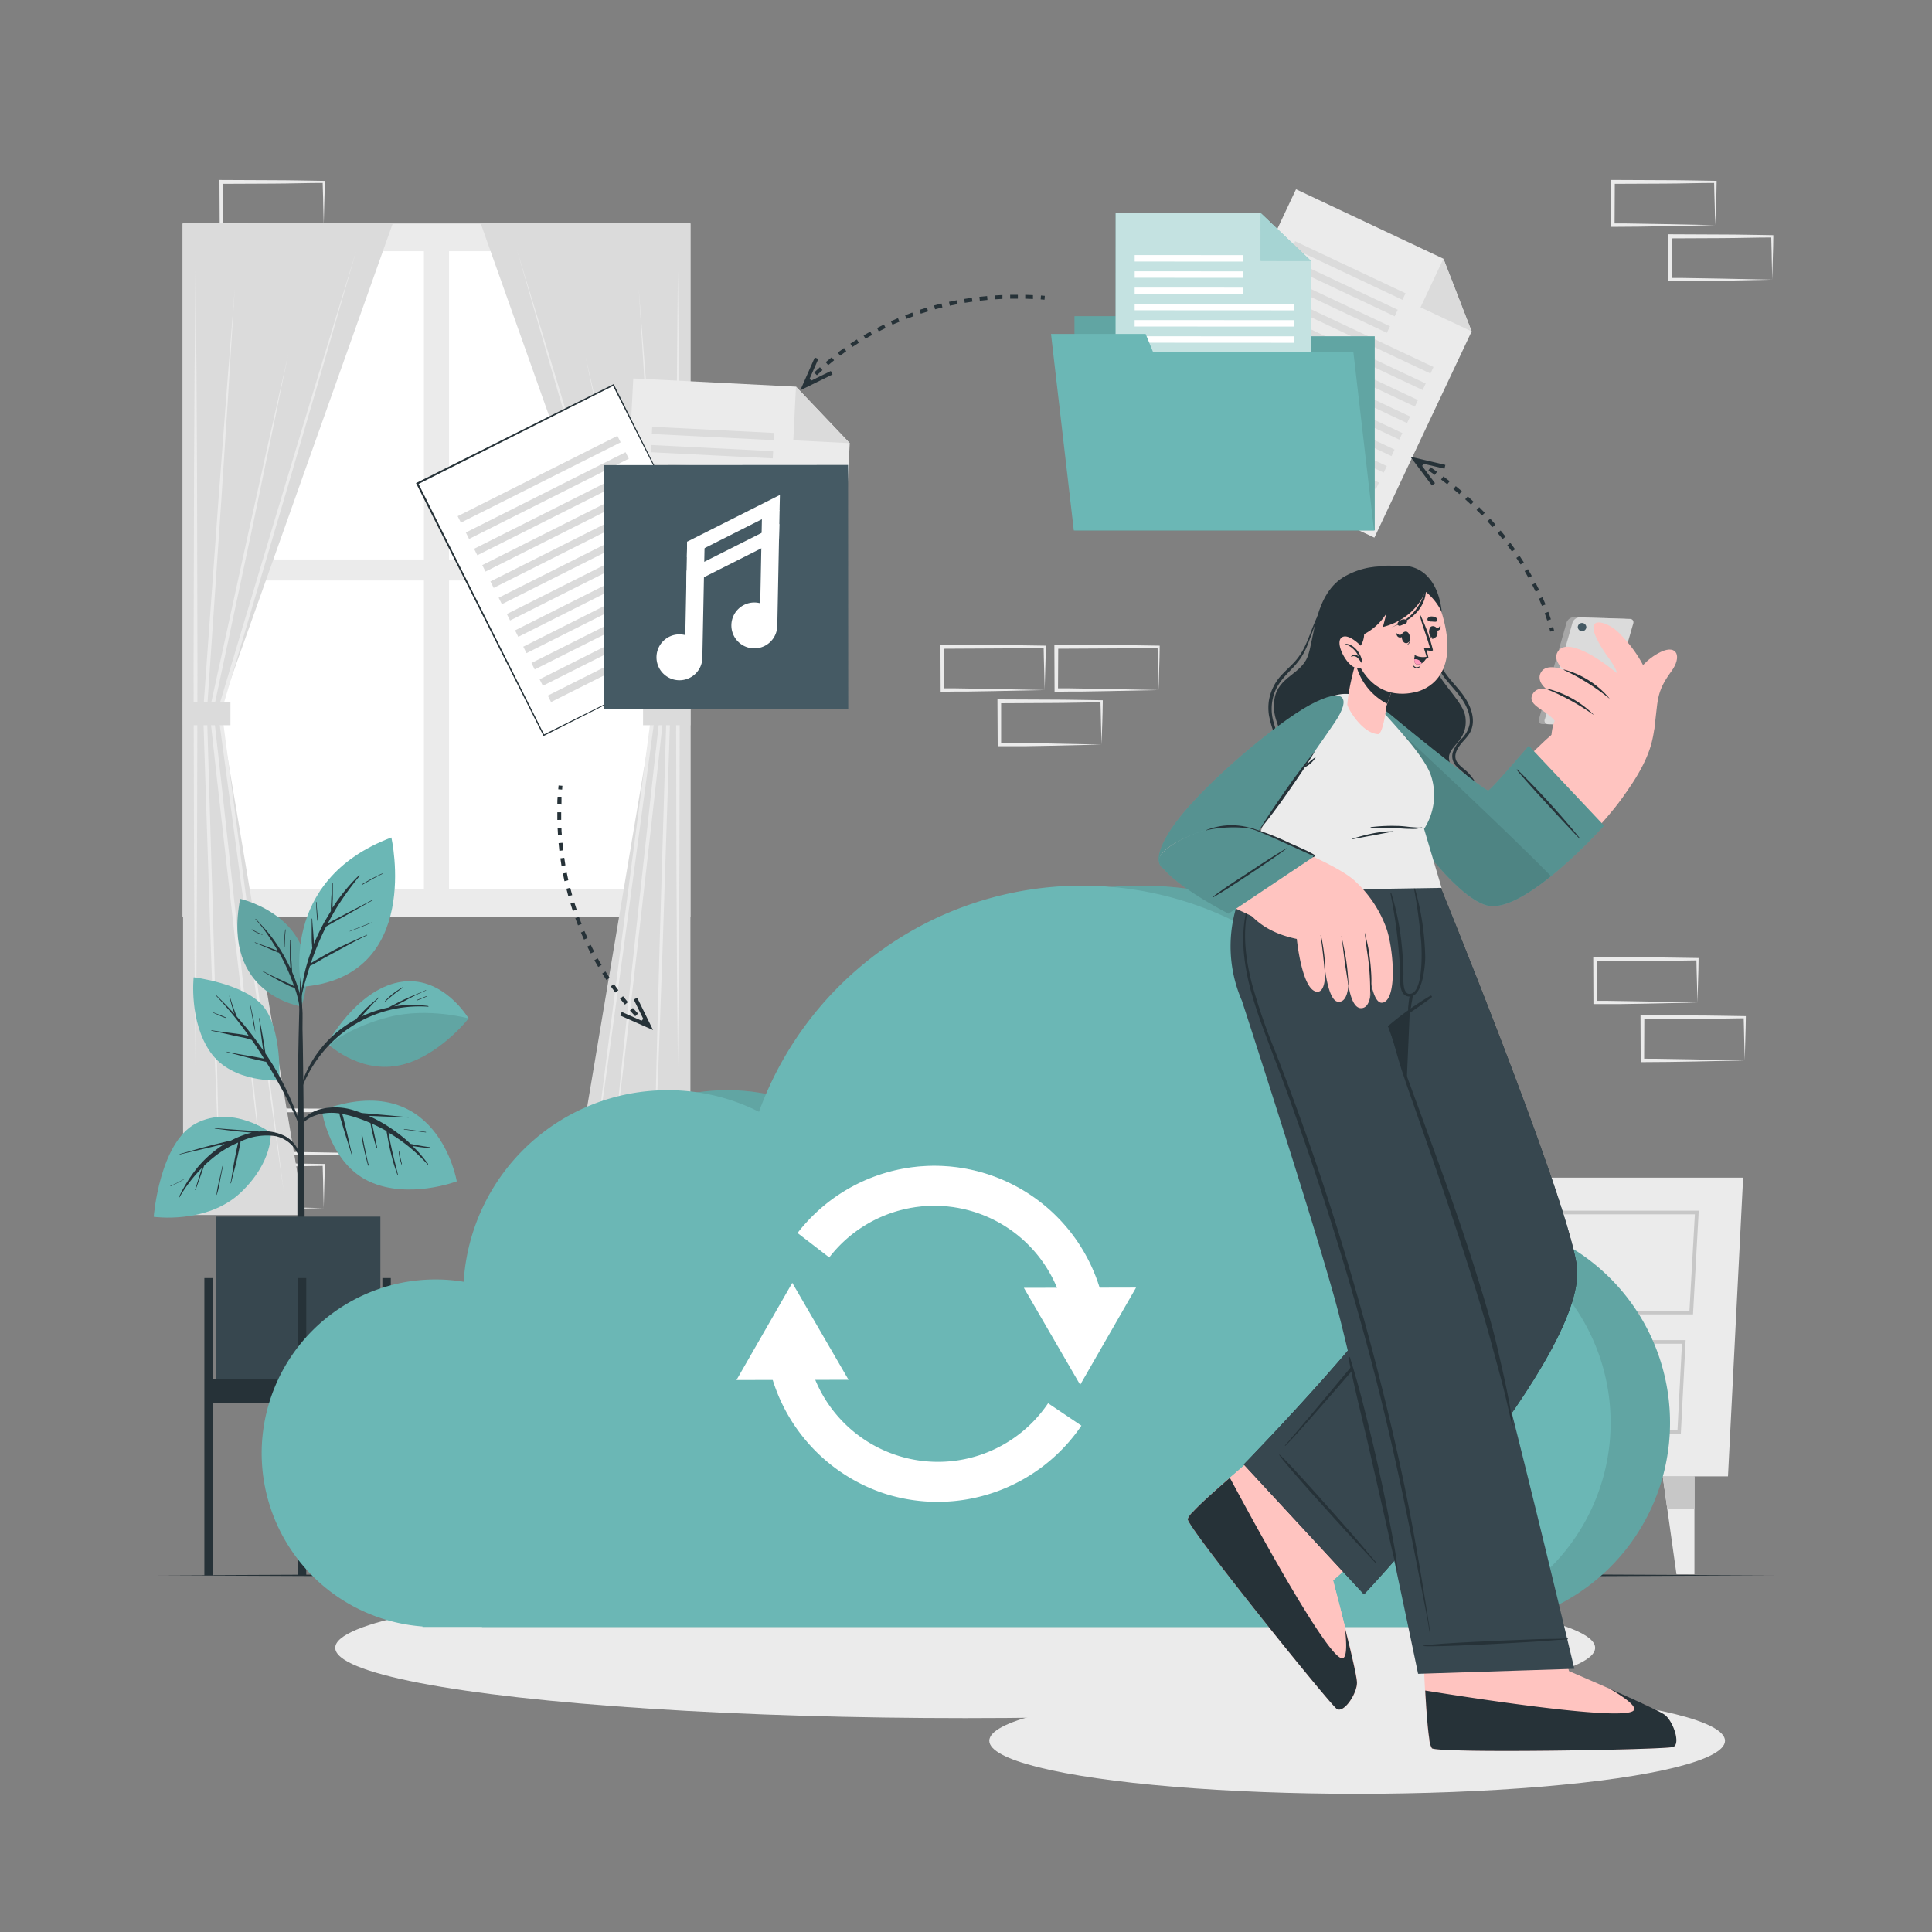 <svg xmlns="http://www.w3.org/2000/svg" viewBox="0 0 500 500"><rect x="0" y="0" width="500" height="500" fill="#808080" stroke="none"/><g id="freepik--background-complete--inject-5"><path d="M98.55,298.55l-13.13.28-6.66.11c-2.22.05-4.46,0-6.69.06h-.44v-.45l-.05-11.19v-.5h.5l13.24.07c4.41,0,8.83.11,13.24.16h.27v.27c0,1.9-.08,3.79-.13,5.66Zm0,0-.14-5.65c0-1.86-.12-3.71-.13-5.54l.27.27c-4.41.06-8.83.16-13.24.17l-13.24.06.5-.5-.06,11.19-.44-.44c2.18,0,4.36,0,6.54.05l6.58.11Z" style="fill:#ebebeb"></path><path d="M83.78,312.66l-13.13.28-6.66.11c-2.22.05-4.46,0-6.69.06h-.45v-.45l-.05-11.19V301h.5l13.24.07c4.41,0,8.82.11,13.24.16h.27v.27c0,1.9-.09,3.79-.13,5.66Zm0,0L83.64,307c0-1.87-.12-3.71-.14-5.54l.28.27c-4.42.06-8.83.16-13.24.17L57.3,302l.5-.5-.06,11.19-.44-.44c2.18,0,4.35,0,6.54,0l6.58.11Z" style="fill:#ebebeb"></path><path d="M299.85,178.58l-13.13.28-6.66.11c-2.22,0-4.46,0-6.69.05h-.45v-.45l-.05-11.19v-.51h.51l13.24.06c4.41,0,8.82.11,13.24.16h.27v.27c0,1.9-.09,3.78-.13,5.65Zm0,0-.15-5.66c0-1.86-.11-3.7-.13-5.53l.28.27c-4.42.05-8.83.16-13.24.16l-13.24.07.5-.5-.06,11.19-.44-.45c2.18,0,4.35,0,6.54.06l6.58.11Z" style="fill:#ebebeb"></path><path d="M285.07,192.69,272,193l-6.66.12c-2.23,0-4.46,0-6.7,0h-.44v-.45l-.06-11.19V181h.5l13.24.06c4.42,0,8.83.11,13.24.16h.28v.27c0,1.9-.09,3.78-.13,5.65Zm0,0-.14-5.66c0-1.86-.11-3.7-.13-5.53l.27.27c-4.41,0-8.82.16-13.24.16l-13.24.07.5-.5,0,11.19-.45-.45c2.19,0,4.36,0,6.55.06l6.58.11Z" style="fill:#ebebeb"></path><path d="M270.36,178.58l-13.12.28-6.66.11c-2.23,0-4.47,0-6.7.05h-.44v-.45l-.05-11.19v-.51h.5l13.24.06c4.41,0,8.83.11,13.24.16h.28v.27c0,1.9-.08,3.78-.13,5.65Zm0,0-.14-5.66c-.05-1.86-.11-3.7-.13-5.53l.27.27c-4.41.05-8.83.16-13.24.16l-13.24.07.5-.5,0,11.19-.45-.45c2.18,0,4.36,0,6.55.06l6.58.11Z" style="fill:#ebebeb"></path><path d="M439.3,259.46l-13.12.28-6.66.11c-2.23,0-4.47,0-6.7,0h-.44v-.45l-.05-11.19v-.5h.5l13.24.06c4.41,0,8.83.11,13.24.16h.28v.27c0,1.9-.08,3.78-.13,5.65Zm0,0-.14-5.66c-.05-1.86-.11-3.7-.13-5.53l.27.27c-4.41.05-8.83.16-13.24.16l-13.24.07.5-.5-.05,11.19-.45-.45c2.18,0,4.36,0,6.55.06l6.58.11Z" style="fill:#ebebeb"></path><path d="M451.54,274.44l-13.13.28-6.66.11c-2.23.05-4.46,0-6.69.05h-.45v-.45l-.05-11.19v-.5h.51l13.24.06c4.41,0,8.82.12,13.24.17h.27v.27c0,1.9-.09,3.79-.13,5.65Zm0,0-.15-5.65c0-1.87-.11-3.71-.13-5.54l.28.27c-4.42.05-8.83.16-13.24.17l-13.24.06.49-.5-.05,11.19-.44-.45c2.18,0,4.35,0,6.54.06l6.58.11Z" style="fill:#ebebeb"></path><path d="M443.89,58.27l-13.13.28-6.66.11c-2.22.05-4.46,0-6.69.05H417v-.45l0-11.19v-.5h.51l13.24.06c4.41,0,8.82.11,13.24.17h.27v.27c0,1.9-.09,3.79-.13,5.65Zm0,0-.14-5.65c-.05-1.87-.12-3.71-.14-5.54l.28.27c-4.42,0-8.83.16-13.24.17l-13.24.06.5-.5-.06,11.19-.44-.45c2.18,0,4.35,0,6.54.06l6.58.11Z" style="fill:#ebebeb"></path><path d="M458.66,72.38l-13.13.28-6.66.11c-2.22,0-4.46,0-6.69,0h-.45v-.45l-.05-11.19v-.5h.5l13.24.06c4.41,0,8.83.11,13.24.17h.27v.27c0,1.9-.08,3.79-.13,5.65Zm0,0-.14-5.65c0-1.87-.12-3.71-.13-5.54l.27.27c-4.41,0-8.83.16-13.24.17l-13.24.06.5-.5-.06,11.19-.44-.45c2.18,0,4.36,0,6.54.06l6.58.11Z" style="fill:#ebebeb"></path><path d="M83.78,58.27l-13.13.28L64,58.66c-2.22.05-4.46,0-6.69.05h-.45v-.45L56.8,47.08v-.5h.5l13.24.06c4.41,0,8.82.11,13.24.17h.27v.27c0,1.9-.09,3.79-.13,5.65Zm0,0-.14-5.65c0-1.87-.12-3.71-.14-5.54l.28.27c-4.42,0-8.83.16-13.24.17l-13.24.06.5-.5-.06,11.19-.44-.45c2.18,0,4.35,0,6.54.06l6.58.11Z" style="fill:#ebebeb"></path><polygon points="447.2 382.08 350.03 382.08 346.11 304.77 451.12 304.77 447.2 382.08" style="fill:#ebebeb"></polygon><path d="M357.63,313.32h82l-1.48,26.84H359.35Zm81,.95h-80l1.6,24.94h77Z" style="fill:#c7c7c7"></path><path d="M359.29,346.81h76.95L435,371H360.81Zm76,.95H360.3l1.4,22.32h72.43Z" style="fill:#c7c7c7"></path><path d="M390.32,323.17h14.9l-.83,6.48H391.15Zm13.82.95H391.4l.59,4.57h11.56Z" style="fill:#c7c7c7"></path><path d="M390.32,355.68h14.9l-.83,6.48H391.15Zm13.82.95H391.4l.59,4.58h11.56Z" style="fill:#c7c7c7"></path><polygon points="430.31 382.08 431.49 390.5 433.87 407.42 438.52 407.42 438.52 382.08 430.31 382.08" style="fill:#ebebeb"></polygon><polygon points="430.31 382.08 431.49 390.5 438.52 390.5 438.52 382.08 430.31 382.08" style="fill:#c7c7c7"></polygon><polygon points="366.92 382.08 365.74 390.5 363.36 407.42 358.71 407.42 358.71 382.08 366.92 382.08" style="fill:#ebebeb"></polygon><polygon points="366.92 382.08 365.74 390.5 358.71 390.5 358.71 382.08 366.92 382.08" style="fill:#c7c7c7"></polygon><rect x="47.25" y="57.83" width="131.43" height="179.37" style="fill:#ebebeb"></rect><rect x="54.87" y="65.01" width="54.84" height="79.78" style="fill:#fff"></rect><rect x="116.21" y="65.01" width="54.84" height="79.78" style="fill:#fff"></rect><rect x="54.87" y="150.23" width="54.84" height="79.78" style="fill:#fff"></rect><rect x="116.21" y="150.23" width="54.84" height="79.78" style="fill:#fff"></rect><polygon points="124.41 57.83 178.68 57.83 178.68 314.44 147.26 314.44 169.19 183.86 124.41 57.83" style="fill:#dbdbdb"></polygon><polygon points="133.81 64.76 142.88 94.47 151.86 124.2 169.67 183.72 169.7 183.82 169.68 183.93 161.3 246.17 157.02 277.28 152.64 308.37 156.53 277.21 160.53 246.07 168.7 183.8 168.71 184.01 151.13 124.42 142.42 94.61 133.81 64.76" style="fill:#ebebeb"></polygon><polygon points="175.44 70.03 175.69 95.76 175.83 121.5 175.94 172.97 175.83 224.44 175.69 250.18 175.44 275.91 175.2 250.18 175.06 224.44 174.95 172.97 175.06 121.5 175.2 95.76 175.44 70.03" style="fill:#ebebeb"></polygon><polygon points="165.31 74.85 167.46 102.18 169.52 129.51 173.48 184.19 173.48 184.21 173.48 184.24 171.49 245.18 170.4 275.64 169.19 306.11 169.89 275.63 170.69 245.15 172.5 184.21 172.5 184.26 168.78 129.56 167 102.21 165.31 74.85" style="fill:#ebebeb"></polygon><path d="M158.24,302.16l3-29.58L164.38,243c2.17-19.7,4.26-39.41,6.51-59.1v.15l-9.81-46-4.83-23L151.5,92l5.17,23,5.1,23,10.06,46V184c-2.12,19.7-4.41,39.39-6.61,59.08l-3.44,29.53Z" style="fill:#ebebeb"></path><rect x="166.42" y="181.71" width="12.26" height="5.98" style="fill:#dbdbdb"></rect><polygon points="101.64 57.83 47.38 57.83 47.38 314.44 78.79 314.44 56.86 183.86 101.64 57.83" style="fill:#dbdbdb"></polygon><polygon points="92.24 64.76 83.63 94.61 74.92 124.42 57.34 184.01 57.35 183.8 65.52 246.07 69.51 277.21 73.41 308.37 69.03 277.28 64.75 246.17 56.37 183.93 56.35 183.82 56.38 183.72 74.19 124.2 83.17 94.47 92.24 64.76" style="fill:#ebebeb"></polygon><polygon points="50.6 70.03 50.85 95.76 50.99 121.5 51.1 172.97 50.99 224.44 50.85 250.18 50.6 275.91 50.36 250.18 50.22 224.44 50.1 172.97 50.22 121.5 50.36 95.76 50.6 70.03" style="fill:#ebebeb"></polygon><polygon points="60.74 74.85 59.05 102.21 57.27 129.56 53.54 184.26 53.55 184.21 55.36 245.15 56.16 275.63 56.86 306.11 55.66 275.64 54.56 245.18 52.57 184.24 52.56 184.21 52.57 184.19 56.53 129.51 58.59 102.18 60.74 74.85" style="fill:#ebebeb"></polygon><path d="M67.81,302.16l-3.54-29.52-3.44-29.53c-2.2-19.69-4.49-39.38-6.61-59.08v-.16l10.06-46,5.1-23,5.17-23L69.79,115,65,138l-9.81,46v-.15c2.25,19.69,4.33,39.4,6.51,59.1l3.12,29.56Z" style="fill:#ebebeb"></path><rect x="47.37" y="181.71" width="12.26" height="5.98" transform="translate(107.01 369.4) rotate(180)" style="fill:#dbdbdb"></rect><polygon points="355.69 139.14 304.32 114.92 335.41 48.98 373.56 66.96 380.86 85.77 355.69 139.14" style="fill:#ebebeb"></polygon><polygon points="373.56 66.96 380.86 85.77 367.63 79.53 373.56 66.96" style="fill:#dbdbdb"></polygon><rect x="333.3" y="69.05" width="31.58" height="1.87" transform="translate(634.99 282.17) rotate(-154.76)" style="fill:#dbdbdb"></rect><rect x="331.29" y="73.33" width="31.58" height="1.87" transform="translate(629.33 289.45) rotate(-154.76)" style="fill:#dbdbdb"></rect><rect x="329.27" y="77.6" width="31.58" height="1.87" transform="translate(623.67 296.73) rotate(-154.76)" style="fill:#dbdbdb"></rect><rect x="326.55" y="85.01" width="46.27" height="1.87" transform="translate(629.32 312.81) rotate(-154.76)" style="fill:#dbdbdb"></rect><rect x="324.54" y="89.28" width="46.27" height="1.87" transform="translate(623.66 320.09) rotate(-154.76)" style="fill:#dbdbdb"></rect><rect x="322.52" y="93.55" width="46.27" height="1.87" transform="translate(618 327.37) rotate(-154.76)" style="fill:#dbdbdb"></rect><rect x="320.51" y="97.83" width="46.27" height="1.87" transform="translate(612.34 334.65) rotate(-154.76)" style="fill:#dbdbdb"></rect><rect x="318.49" y="102.1" width="46.27" height="1.87" transform="translate(606.68 341.93) rotate(-154.76)" style="fill:#dbdbdb"></rect><rect x="316.48" y="106.37" width="46.27" height="1.87" transform="translate(601.02 349.21) rotate(-154.76)" style="fill:#dbdbdb"></rect><rect x="314.46" y="110.65" width="46.27" height="1.87" transform="translate(595.36 356.49) rotate(-154.76)" style="fill:#dbdbdb"></rect><rect x="312.45" y="114.92" width="46.27" height="1.87" transform="translate(589.7 363.77) rotate(-154.76)" style="fill:#dbdbdb"></rect><rect x="310.43" y="119.2" width="46.27" height="1.87" transform="translate(584.04 371.05) rotate(-154.76)" style="fill:#dbdbdb"></rect><polygon points="216.92 173.63 160.2 170.75 163.89 97.94 206 100.07 219.91 114.69 216.92 173.63" style="fill:#ebebeb"></polygon><polygon points="206 100.07 219.91 114.69 205.3 113.95 206 100.07" style="fill:#dbdbdb"></polygon><rect x="168.74" y="111.23" width="31.58" height="1.87" transform="translate(363.13 233.54) rotate(-177.1)" style="fill:#dbdbdb"></rect><rect x="168.5" y="115.95" width="31.58" height="1.87" transform="translate(362.41 242.96) rotate(-177.1)" style="fill:#dbdbdb"></rect><rect x="168.26" y="120.67" width="31.58" height="1.87" transform="translate(361.69 252.38) rotate(-177.1)" style="fill:#dbdbdb"></rect><rect x="168.01" y="125.76" width="46.27" height="1.87" transform="translate(375.62 262.92) rotate(-177.1)" style="fill:#dbdbdb"></rect><rect x="167.77" y="130.48" width="46.27" height="1.87" transform="translate(374.9 272.34) rotate(-177.1)" style="fill:#dbdbdb"></rect><rect x="167.53" y="135.2" width="46.27" height="1.87" transform="translate(374.18 281.76) rotate(-177.1)" style="fill:#dbdbdb"></rect><rect x="167.29" y="139.92" width="46.27" height="1.87" transform="translate(373.46 291.18) rotate(-177.1)" style="fill:#dbdbdb"></rect><rect x="167.05" y="144.64" width="46.27" height="1.87" transform="translate(372.75 300.6) rotate(-177.1)" style="fill:#dbdbdb"></rect><rect x="166.81" y="149.36" width="46.27" height="1.87" transform="translate(372.03 310.02) rotate(-177.1)" style="fill:#dbdbdb"></rect><rect x="166.57" y="154.08" width="46.27" height="1.87" transform="translate(371.31 319.44) rotate(-177.1)" style="fill:#dbdbdb"></rect><rect x="166.33" y="158.8" width="46.27" height="1.87" transform="translate(370.59 328.86) rotate(-177.1)" style="fill:#dbdbdb"></rect><rect x="166.09" y="163.51" width="46.27" height="1.87" transform="translate(369.88 338.28) rotate(-177.1)" style="fill:#dbdbdb"></rect></g><g id="freepik--Shadows--inject-5"><ellipse cx="249.79" cy="426.45" rx="163.03" ry="18.2" style="fill:#ebebeb"></ellipse><ellipse cx="351.23" cy="450.51" rx="95.2" ry="13.73" style="fill:#ebebeb"></ellipse></g><g id="freepik--Floor--inject-5"><polygon points="40.8 407.7 93.1 407.46 145.4 407.37 250 407.2 354.6 407.37 406.9 407.45 459.19 407.7 406.9 407.94 354.6 408.03 250 408.2 145.4 408.03 93.1 407.94 40.8 407.7" style="fill:#263238"></polygon></g><g id="freepik--Plant--inject-5"><path d="M78,260.46s-20.67-2.89-15.84-27.84C62.2,232.62,85.29,237.81,78,260.46Z" style="fill:#6BB7B5"></path><path d="M78,260.46s-20.67-2.89-15.84-27.84C62.2,232.62,85.29,237.81,78,260.46Z" style="opacity:0.1"></path><path d="M77,255.26a37.9,37.9,0,0,0-1.41-3.72c0-.16,0-.32,0-.47l-.09-1c0-.75-.1-1.49-.14-2.24-.09-1.49-.19-3-.21-4.47a.07.07,0,0,0-.13,0c0,1.49,0,3,0,4.48,0,.74.07,1.49.12,2.23l0,.5A44.06,44.06,0,0,0,71,243.45c-.71-1-1.46-1.94-2.26-2.86s-1.69-1.84-2.53-2.78c0-.06-.14,0-.09.1a36.84,36.84,0,0,1,4,5.29c.63,1,1.22,1.93,1.78,2.92L71.7,246l-.74-.29-1.68-.64L66,243.87c-.06,0-.11.09,0,.12,1.1.44,2.18.9,3.27,1.37l1.6.69.81.33a2.67,2.67,0,0,0,.54.19c.42.75.83,1.5,1.21,2.27a53.64,53.64,0,0,1,2.53,5.95l.15.43a13.13,13.13,0,0,0-1.69-.82l-2.14-1c-1.45-.67-2.89-1.34-4.28-2.13-.07,0-.13.07-.06.11,1.42.78,2.81,1.6,4.23,2.38.71.38,1.43.76,2.16,1.11a6.81,6.81,0,0,0,1.94.78,24.57,24.57,0,0,1,1.35,5.86c.23,2.82.21,5.67.27,8.49,0,.05.07.05.08,0,.2-2.56.32-5.15.33-7.73A22.55,22.55,0,0,0,77,255.26Z" style="fill:#263238"></path><path d="M73.81,240.58a25,25,0,0,0-.21,4.4c0,.05.06,0,.07,0,.08-1.46.09-2.91.26-4.36C73.94,240.54,73.82,240.5,73.81,240.58Z" style="fill:#263238"></path><path d="M67.9,241.83a16,16,0,0,1-2.66-1.3c-.07-.05-.13.07-.06.11a10.07,10.07,0,0,0,2.69,1.28S68,241.85,67.9,241.83Z" style="fill:#263238"></path><path d="M78.7,300.07c0-2.28-.06-4.56-.09-6.85q-.06-11.37-.24-22.75-.16-9-.42-18.06s0-.06-.06-.08c0-1.64,0-3.29,0-4.93,0,0-.05-.06-.1-.06s-.1,0-.1.06l0,4.94s0,0,0,.07c-.3,10.72-.57,21.44-.64,32.15,0,2.18,0,4.36,0,6.54q-.11,10.48-.08,21c0,1.11,0,2.22,0,3.33,0,6.4.06,12.79.07,19.18,0,.35.38.52.79.53s1-.16,1-.56c0-7.05,0-14.1,0-21.15C78.71,309,78.73,304.52,78.7,300.07Z" style="fill:#263238"></path><path d="M70.06,293.13s-9.94-7.36-19.37-2.38-10.91,24.16-10.91,24.16,13.85,2,22.57-6.33C70.76,300.58,70.06,293.13,70.06,293.13Z" style="fill:#6BB7B5"></path><path d="M72.77,293.59a11.82,11.82,0,0,0-5.75-.75,8.4,8.4,0,0,0-1.22-.12l-1.4-.11-2.9-.2c-2-.15-3.93-.27-5.89-.47-.07,0-.08.12,0,.13,1.94.25,3.86.52,5.81.72,1,.1,2,.2,3,.27l.72.07-.88.22a24.41,24.41,0,0,0-4.5,1.83c-.79.14-1.56.36-2.33.54-1.23.29-2.46.61-3.68.93-2.41.63-4.8,1.35-7.2,2a.06.06,0,0,0,0,.12c2.39-.58,4.8-1.12,7.2-1.69,1.16-.28,2.33-.55,3.49-.84l.92-.21a29.12,29.12,0,0,0-7.07,6.14A38.44,38.44,0,0,0,46.21,310c0,.07.07.14.11.06a37.9,37.9,0,0,1,5.94-7.79l-.13.39c-.18.59-.37,1.17-.55,1.76-.37,1.17-.74,2.34-1.09,3.51,0,.08.09.11.12,0,.42-1.13.82-2.27,1.22-3.41l.59-1.68.3-.87.09-.27a36,36,0,0,1,3.53-3,27.25,27.25,0,0,1,5.27-3c0,.17-.06.34-.1.51-.09.45-.2.9-.29,1.36-.19.94-.38,1.88-.56,2.83-.37,1.92-.61,3.87-1,5.79,0,.08.11.11.13,0,.44-1.93,1-3.84,1.45-5.77.21-1,.43-1.94.63-2.92.1-.45.19-.91.28-1.36,0-.25.11-.51.14-.76.18-.07.36-.16.54-.22A15.68,15.68,0,0,1,71.13,294a8.12,8.12,0,0,1,6,4.8c.09.21.43.08.38-.14A7.67,7.67,0,0,0,72.77,293.59Z" style="fill:#263238"></path><path d="M57.56,301.78l-.84,3.78a27,27,0,0,0-.7,3.67,0,0,0,0,0,.08,0,27.19,27.19,0,0,0,.85-3.7c.24-1.24.49-2.49.73-3.73C57.69,301.73,57.57,301.7,57.56,301.78Z" style="fill:#263238"></path><path d="M47.94,305c-1.26.64-2.49,1.37-3.81,1.9-.09,0,0,.15,0,.11A38.8,38.8,0,0,0,48,305S48,305,47.94,305Z" style="fill:#263238"></path><path d="M72.3,279.61s-12.15.77-17.8-7.24-4.38-19.45-4.38-19.45,12.76,1.55,17.83,7.3S72.3,279.61,72.3,279.61Z" style="fill:#6BB7B5"></path><path d="M78,291.6c-.42-1.31-.94-2.59-1.43-3.86s-1-2.44-1.51-3.64a76.37,76.37,0,0,0-3.64-7.16c-.86-1.48-1.78-2.91-2.73-4.32,0-.22-.06-.43-.09-.65-.06-.38-.11-.75-.17-1.13-.12-.77-.26-1.54-.38-2.3-.28-1.68-.63-3.35-.9-5a.06.06,0,1,0-.12,0c.24,1.65.41,3.32.64,5,.11.82.22,1.63.35,2.45,0,.29.09.58.13.88a85.16,85.16,0,0,0-6-7.8l-.88-1c0-.09-.08-.18-.12-.28l-.26-.69c-.18-.49-.35-1-.53-1.45-.34-.95-.64-1.91-.9-2.89,0-.08-.14,0-.12,0,.24,1,.5,2,.79,3,.15.48.3.95.47,1.41l.09.24c-1.56-1.69-3.18-3.33-4.81-4.94-.06-.06-.15,0-.09.09a87.29,87.29,0,0,1,8.61,10.55,7.43,7.43,0,0,0-.9-.23c-.94-.18-1.88-.31-2.82-.43-2-.26-4-.51-5.93-.82-.08,0-.11.11,0,.13,1.88.37,3.75.79,5.62,1.22.88.2,1.77.38,2.65.55a17.43,17.43,0,0,1,2.14.61l.59.84q1.33,1.95,2.58,4l-1.24-.25c-.93-.18-1.88-.35-2.82-.5-1.85-.31-3.71-.63-5.54-1.05-.08,0-.11.11,0,.12,1.86.44,3.7.95,5.54,1.44.89.24,1.79.46,2.69.65l1.35.29a3.06,3.06,0,0,0,.55.1c1.77,2.88,3.44,5.82,5,8.83.68,1.32,1.33,2.66,2,4s1.21,2.79,1.81,4.19C77.66,292,78.1,291.9,78,291.6Z" style="fill:#263238"></path><path d="M65.57,263.67c-.24-1.16-.48-2.31-.74-3.46,0-.08-.13,0-.12,0q.35,1.71.66,3.42a32.68,32.68,0,0,0,.69,3.41s0,0,0,0A26.23,26.23,0,0,0,65.57,263.67Z" style="fill:#263238"></path><path d="M58.48,263.34c-.56-.28-1.16-.51-1.75-.74l-.92-.36-.47-.19a2.31,2.31,0,0,1-.51-.22c-.09-.07-.15.09-.06.1a2,2,0,0,1,.52.22l.46.2.89.4a16.25,16.25,0,0,0,1.79.71C58.5,263.48,58.55,263.37,58.48,263.34Z" style="fill:#263238"></path><path d="M84.74,270.06s7.35-13.74,18.54-15.87,18,9.39,18,9.39-8.16,10.42-18.43,12.23S84.74,270.06,84.74,270.06Z" style="fill:#6BB7B5"></path><path d="M110.77,260.35a30.33,30.33,0,0,0-8.77.1l.5-.26,2.48-1.28a57.9,57.9,0,0,1,5.25-2.57c.09,0,0-.15,0-.11-1.75.81-3.56,1.5-5.32,2.3-.88.41-1.74.83-2.59,1.28-.56.29-1.17.57-1.71.92a30.93,30.93,0,0,0-7.11,2.36l1.4-1.52c1-1.14,2.07-2.34,3.21-3.38.06-.06,0-.14-.09-.09-1.17,1.07-2.41,2-3.54,3.15-.55.54-1.08,1.1-1.59,1.67-.26.28-.51.58-.76.88a29.53,29.53,0,0,0-15,20.25c0,.08.1.12.12,0a33.87,33.87,0,0,1,8.23-13.91,32.3,32.3,0,0,1,15-8.67,32.8,32.8,0,0,1,10.35-.94C110.9,260.58,110.91,260.37,110.77,260.35Z" style="fill:#263238"></path><path d="M121.31,263.58s-8.16,10.42-18.43,12.24c-7.83,1.38-14.27-2.7-16.89-4.71l-.56-.93s5.29-4.46,15.31-7S121.31,263.58,121.31,263.58Z" style="opacity:0.1"></path><path d="M104.27,255.45c-.84.52-1.69,1-2.48,1.64a16.21,16.21,0,0,0-2.16,2c-.06.06,0,.14.1.09.74-.65,1.49-1.29,2.26-1.9a24.16,24.16,0,0,1,2.35-1.7C104.41,255.52,104.34,255.41,104.27,255.45Z" style="fill:#263238"></path><path d="M110.41,257.78l-1.25.49-1.24.52c-.09,0,0,.18,0,.14l1.25-.5,1.24-.53C110.52,257.87,110.49,257.75,110.41,257.78Z" style="fill:#263238"></path><path d="M83.27,287.34s2,13.62,12.21,18.39,22.73,0,22.73,0S113.3,276.25,83.27,287.34Z" style="fill:#6BB7B5"></path><path d="M111.15,296.87c-.94-.11-1.88-.27-2.82-.44l-1.37-.26-.72-.15-.83-.76a41.26,41.26,0,0,0-6.27-4.55,36.84,36.84,0,0,0-3.75-1.93h.19l3.37.15c2.25.1,4.5.15,6.75.3.08,0,.07-.12,0-.13-2.25-.15-4.5-.4-6.75-.59l-3.27-.29L94,288.08l-.43-.05c-.59-.21-1.18-.42-1.77-.61A16,16,0,0,0,83.1,287c-2.58.66-5.15,2.35-5.82,5.06,0,.1.13.16.17.07,1-2.27,3.48-3.42,5.75-3.89a13.64,13.64,0,0,1,4.64-.09,10.72,10.72,0,0,0,.52,2.06c.28,1,.56,1.92.85,2.87.58,1.92,1.22,3.81,1.79,5.73,0,.08.14,0,.12,0-.48-1.91-.88-3.84-1.34-5.75-.22-.94-.46-1.88-.69-2.82a17,17,0,0,0-.52-1.94,23.92,23.92,0,0,1,2.66.63,39.75,39.75,0,0,1,4.64,1.7c.15,1,.37,1.93.59,2.89.28,1.2.59,2.4,1,3.57a.06.06,0,0,0,.12,0c0-.08,0-.15,0-.23h0c-.23-1.11-.47-2.22-.71-3.34-.19-.89-.36-1.8-.56-2.69,1.27.57,2.53,1.2,3.74,1.89,0,.28.09.56.13.81.07.47.16.94.24,1.4.2,1.05.41,2.1.66,3.14a48.5,48.5,0,0,0,1.76,5.92.06.06,0,0,0,0,.08l.06.07c0,.05.12,0,.1-.06-.47-2-1-4-1.46-6-.22-1-.44-2-.64-3-.11-.51-.2-1-.3-1.52,0-.15,0-.3-.07-.46a40.68,40.68,0,0,1,4,2.66,43.1,43.1,0,0,1,6.11,5.58c.07.08.22,0,.15-.13-.78-1-1.56-2-2.44-3-.52-.55-1.05-1.08-1.6-1.6l.17,0c.48.08,1,.15,1.45.21.94.13,1.89.22,2.84.33C111.2,297,111.23,296.88,111.15,296.87Z" style="fill:#263238"></path><path d="M104,301.49h0c0-.12,0-.24,0-.36s-.11-.29-.13-.44h0c-.21-.91-.39-1.82-.56-2.75,0-.06-.11,0-.11,0a11.41,11.41,0,0,0,.78,3.56s.08,0,.08,0Z" style="fill:#263238"></path><path d="M95.38,301.27a.06.06,0,0,0-.06-.06c-.29-1.2-.57-2.41-.81-3.63-.14-.64-.27-1.27-.39-1.91-.07-.35-.13-.69-.19-1a2.84,2.84,0,0,0-.22-.88.07.07,0,0,0-.12,0,6,6,0,0,0,.26,1.83c.12.67.25,1.33.4,2,.3,1.35.63,2.68,1,4,0,.07.15.06.14,0Z" style="fill:#263238"></path><path d="M110.22,292.94c-1.87-.25-3.74-.52-5.62-.75-.07,0-.11.11,0,.12,1.87.28,3.75.51,5.62.76C110.27,293.08,110.3,293,110.22,292.94Z" style="fill:#263238"></path><path d="M78,255.39s-6.27-27.51,23.28-38.64C101.3,216.75,109.49,253,78,255.39Z" style="fill:#6BB7B5"></path><path d="M84.4,239.79l.32-.19,1.67-.94,3.42-1.91c2.26-1.27,4.49-2.58,6.76-3.81.07,0,0-.15-.07-.11-2.27,1.24-4.59,2.39-6.88,3.6l-3.39,1.79-1.38.74c1-1.87,2-3.71,3.2-5.47,1.54-2.36,3.23-4.6,5-6.8a.1.1,0,0,0-.15-.14,47,47,0,0,0-6.83,8.38,2.81,2.81,0,0,1,0-.29c0-.68,0-1.36.06-2,0-1.34,0-2.69,0-4,0-.08-.12-.07-.12,0-.06,1.32-.22,2.63-.29,4,0,.65-.07,1.31-.09,2,0,.36,0,.77,0,1.16-.61,1-1.19,2-1.75,2.94a54.11,54.11,0,0,0-2.64,5.54c0-.68-.07-1.37-.11-2-.09-1.51-.27-3-.33-4.51a.07.07,0,0,0-.13,0c0,1.51,0,3,0,4.52,0,.75,0,1.5.09,2.26q0,.4.06.84a49.46,49.46,0,0,0-2.24,7.55,83.25,83.25,0,0,0-1.1,8.31,0,0,0,0,0,0,0,45.87,45.87,0,0,1,1.57-7.41c.37-1.29.75-2.59,1.17-3.87,1.23-.58,2.41-1.3,3.59-2l3.71-2c2.47-1.35,4.93-2.72,7.47-3.92.08,0,0-.14-.06-.11-2.58,1.17-5.18,2.28-7.71,3.55-1.25.63-2.49,1.31-3.72,2-1,.58-2.08,1.16-3.06,1.82.28-.85.58-1.71.91-2.55A73.61,73.61,0,0,1,84.4,239.79Z" style="fill:#263238"></path><path d="M81.91,233.5c0-.08-.13-.08-.13,0,.11,1.57.16,3.14.33,4.71a.07.07,0,0,0,.14,0C82.19,236.63,82,235.07,81.91,233.5Z" style="fill:#263238"></path><path d="M96.08,238.75c-1.86.75-3.72,1.45-5.56,2.23,0,0,0,.1,0,.08,1.87-.7,3.71-1.46,5.57-2.19C96.19,238.84,96.15,238.72,96.08,238.75Z" style="fill:#263238"></path><path d="M98.88,226.07a48.2,48.2,0,0,0-5.25,2.82c-.09.05,0,.18.08.13,1.72-1,3.46-2,5.24-2.84C99,226.14,99,226,98.88,226.07Z" style="fill:#263238"></path><rect x="55.82" y="314.86" width="42.62" height="44.92" style="fill:#37474f"></rect><rect x="52.89" y="330.76" width="2.18" height="76.94" style="fill:#263238"></rect><rect x="98.96" y="330.76" width="2.18" height="76.94" style="fill:#263238"></rect><rect x="77.08" y="330.76" width="2.18" height="76.94" style="fill:#263238"></rect><rect x="53.98" y="356.9" width="46.07" height="6.22" style="fill:#263238"></rect></g><g id="freepik--Cloud--inject-5"><path d="M83.13,376.09a45,45,0,0,0,41.62,44.84v.12H379.43a52.86,52.86,0,0,0,4.94-105.48,89,89,0,0,0-172.58-27.84,52.14,52.14,0,0,0-23.63-5.59,52.85,52.85,0,0,0-52.76,49.58,43.88,43.88,0,0,0-7.31-.6A45,45,0,0,0,83.13,376.09Z" style="fill:#6BB7B5"></path><g style="opacity:0.1"><path d="M83.13,376.09a45,45,0,0,0,41.62,44.84v.12H379.43a52.86,52.86,0,0,0,4.94-105.48,89,89,0,0,0-172.58-27.84,52.14,52.14,0,0,0-23.63-5.59,52.85,52.85,0,0,0-52.76,49.58,43.88,43.88,0,0,0-7.31-.6A45,45,0,0,0,83.13,376.09Z"></path></g><path d="M67.72,376.09a45,45,0,0,0,41.62,44.84v.12H364A52.86,52.86,0,0,0,369,315.57a89,89,0,0,0-172.58-27.84,52.08,52.08,0,0,0-23.63-5.59A52.83,52.83,0,0,0,120,331.72a44,44,0,0,0-7.31-.6A45,45,0,0,0,67.72,376.09Z" style="fill:#6BB7B5"></path><path d="M214.64,325.44l-8.23-6.34a44.75,44.75,0,0,1,79,17.24l-10.12,2.35a34.36,34.36,0,0,0-60.7-13.25Z" style="fill:#fff"></path><polygon points="264.99 333.3 279.55 358.38 294 333.23 264.99 333.3" style="fill:#fff"></polygon><g style="opacity:0.2"><path d="M214.64,325.44l-8.23-6.34a44.75,44.75,0,0,1,79,17.24l-10.12,2.35a34.36,34.36,0,0,0-60.7-13.25Z" style="fill:#fff"></path><polygon points="264.99 333.3 279.55 358.38 294 333.23 264.99 333.3" style="fill:#fff"></polygon></g><path d="M229.19,386.62A45,45,0,0,1,199.13,354l10.12-2.34a34.37,34.37,0,0,0,62,11.5l8.62,5.8A45,45,0,0,1,229.19,386.62Z" style="fill:#fff"></path><polygon points="219.6 357.09 205.04 332 190.6 357.15 219.6 357.09" style="fill:#fff"></polygon></g><g id="freepik--Files--inject-5"><polygon points="191.48 164.78 140.73 190.28 108 125.14 145.68 106.2 158.75 99.64 164.98 112.05 191.48 164.78" style="fill:#fff"></polygon><path d="M191.48,164.78,140.8,190.42l-.13.07-.07-.14-32.82-65.1-.12-.22.23-.11,50.78-25.44.15-.08.08.16Zm0,0L158.59,99.72l.23.08-50.71,25.56.11-.33,32.65,65.18-.21-.07Z" style="fill:#263238"></path><rect x="116.4" y="123.09" width="46.27" height="1.87" transform="translate(319.9 172.2) rotate(153.32)" style="fill:#dbdbdb"></rect><rect x="118.52" y="127.32" width="46.27" height="1.87" transform="translate(325.81 179.25) rotate(153.32)" style="fill:#dbdbdb"></rect><rect x="120.64" y="131.54" width="46.27" height="1.87" transform="translate(331.73 186.29) rotate(153.32)" style="fill:#dbdbdb"></rect><rect x="122.76" y="135.76" width="46.27" height="1.87" transform="translate(337.64 193.33) rotate(153.32)" style="fill:#dbdbdb"></rect><rect x="124.89" y="139.98" width="46.27" height="1.87" transform="translate(343.55 200.37) rotate(153.32)" style="fill:#dbdbdb"></rect><rect x="127.01" y="144.21" width="46.27" height="1.87" transform="translate(349.47 207.41) rotate(153.32)" style="fill:#dbdbdb"></rect><rect x="129.13" y="148.43" width="46.27" height="1.87" transform="translate(355.38 214.45) rotate(153.32)" style="fill:#dbdbdb"></rect><rect x="131.25" y="152.65" width="46.27" height="1.87" transform="translate(361.29 221.5) rotate(153.32)" style="fill:#dbdbdb"></rect><rect x="133.37" y="156.87" width="46.27" height="1.87" transform="translate(367.21 228.54) rotate(153.32)" style="fill:#dbdbdb"></rect><rect x="135.49" y="161.09" width="46.27" height="1.87" transform="translate(373.12 235.58) rotate(153.32)" style="fill:#dbdbdb"></rect><rect x="137.62" y="165.32" width="46.27" height="1.87" transform="translate(379.03 242.62) rotate(153.32)" style="fill:#dbdbdb"></rect><rect x="139.74" y="169.54" width="46.27" height="1.87" transform="translate(384.94 249.66) rotate(153.32)" style="fill:#dbdbdb"></rect><rect x="156.35" y="120.37" width="63.16" height="63.16" transform="translate(339.74 -36.1) rotate(89.96)" style="fill:#455a64"></rect><path d="M181.78,170.17a5.94,5.94,0,1,1-5.82-6A5.95,5.95,0,0,1,181.78,170.17Z" style="fill:#fff"></path><rect x="177.54" y="140.22" width="4.53" height="29.84" transform="translate(3.12 -3.54) rotate(1.14)" style="fill:#fff"></rect><path d="M201.16,161.92a5.94,5.94,0,1,1-5.82-6A5.95,5.95,0,0,1,201.16,161.92Z" style="fill:#fff"></path><rect x="196.92" y="131.97" width="4.53" height="29.84" transform="translate(2.95 -3.92) rotate(1.13)" style="fill:#fff"></rect><polygon points="201.75 132.07 177.76 144.16 177.84 140.18 201.84 128.09 201.75 132.07" style="fill:#fff"></polygon><polygon points="201.61 139.59 177.61 151.69 177.69 147.69 201.69 135.6 201.61 139.59" style="fill:#fff"></polygon><polygon points="270.32 77.56 269.33 77.48 269.4 76.48 270.4 76.56 270.32 77.56" style="fill:#263238"></polygon><path d="M211.41,97.12l-.69-.72c.45-.43.94-.88,1.47-1.36l.66.75C212.34,96.25,211.86,96.7,211.41,97.12Zm2.93-2.62-.65-.77c.49-.41,1-.83,1.55-1.26l.62.78C215.33,93.67,214.82,94.09,214.34,94.5Zm3.08-2.45-.6-.8c.51-.39,1.05-.78,1.61-1.18l.58.82C218.46,91.28,217.93,91.66,217.42,92.05Zm3.21-2.28-.56-.83q.81-.54,1.68-1.08l.53.85C221.71,89.06,221.16,89.42,220.63,89.77ZM224,87.68l-.51-.86,1.73-1,.49.88C225.08,87,224.51,87.36,224,87.68Zm3.44-1.91-.46-.88c.58-.31,1.17-.6,1.78-.9l.44.9Zm3.54-1.72-.42-.91c.6-.27,1.21-.54,1.83-.8l.39.93C232.13,83.52,231.53,83.79,230.94,84.05Zm3.62-1.53-.36-.93c.61-.24,1.23-.47,1.86-.7l.34.94Zm3.7-1.33-.31-1c.62-.21,1.25-.41,1.9-.6l.29,1C239.5,80.79,238.88,81,238.26,81.19ZM242,80.05l-.27-1c.64-.18,1.28-.34,1.93-.5l.24,1C243.29,79.72,242.65,79.88,242,80.05Zm3.82-.94-.22-1,2-.4.19,1Q246.8,78.9,245.85,79.11Zm3.86-.74-.16-1c.64-.11,1.3-.21,2-.3l.14,1C251,78.16,250.35,78.26,249.71,78.37Zm3.9-.55-.12-1,2-.2.09,1C254.9,77.68,254.25,77.74,253.61,77.82Zm3.91-.36-.06-1,2-.11,0,1Zm9.84-.09c-.66,0-1.32-.06-2-.07l0-1,2,.07Zm-5.9-.08,0-1,1.77,0h.22v1h-.22Z" style="fill:#263238"></path><path d="M209.33,99.22l-.73-.68.69-.73.72.7Z" style="fill:#263238"></path><polygon points="210.87 92.51 211.78 92.91 209.14 98.9 215.01 96.02 215.46 96.91 207.11 101.01 210.87 92.51" style="fill:#263238"></polygon><path d="M401.19,163.45s-.07-.34-.22-.94l1-.25c.16.65.23,1,.23,1Z" style="fill:#263238"></path><path d="M400.41,160.59c-.17-.57-.39-1.2-.64-1.91l.94-.34q.39,1.08.66,1.95Zm-1.36-3.79c-.24-.58-.5-1.2-.78-1.85l.91-.4c.29.66.56,1.28.8,1.88Zm-1.63-3.68q-.42-.87-.9-1.8l.89-.46c.33.63.63,1.24.92,1.83Zm-1.85-3.58c-.31-.57-.65-1.15-1-1.74l.86-.51c.36.6.69,1.19,1,1.77Zm-2.05-3.46c-.35-.56-.72-1.12-1.1-1.69l.83-.56q.58.87,1.11,1.71Zm-2.25-3.35c-.38-.54-.77-1.08-1.18-1.63l.8-.6,1.2,1.65Zm-2.41-3.23-1.27-1.56.77-.64c.44.53.86,1.06,1.28,1.58Zm-2.58-3.09q-.66-.75-1.35-1.5l.74-.68c.46.51.92,1,1.36,1.52Zm-2.74-3c-.46-.48-.93-1-1.42-1.43l.71-.72c.49.49,1,1,1.43,1.45Zm-2.87-2.83c-.48-.46-1-.91-1.48-1.37l.67-.74,1.5,1.38Zm-3-2.7c-.5-.43-1-.86-1.55-1.29l.64-.77c.53.43,1.05.87,1.56,1.3Zm-3.12-2.55c-.52-.41-1.06-.82-1.6-1.23l.6-.8c.55.41,1.08.83,1.62,1.24Zm-3.23-2.42c-.54-.39-1.09-.77-1.65-1.16l.56-.82,1.67,1.17Z" style="fill:#263238"></path><path d="M368,120.66l-.84-.55.54-.84.85.55Z" style="fill:#263238"></path><polygon points="374.06 120.32 373.83 121.3 367.46 119.8 371.38 125.05 370.58 125.64 365.01 118.2 374.06 120.32" style="fill:#263238"></polygon><polygon points="145.48 204.35 144.48 204.28 144.56 203.28 145.55 203.36 145.48 204.35" style="fill:#263238"></polygon><path d="M164.4,263c-.43-.45-.89-.94-1.36-1.47l.75-.67c.46.52.91,1,1.33,1.45Zm-2.67-3c-.41-.49-.83-1-1.26-1.55l.78-.62c.42.53.84,1,1.24,1.52Zm-2.48-3.13c-.39-.51-.79-1.05-1.18-1.61l.82-.58c.39.55.77,1.08,1.15,1.59Zm-2.31-3.25q-.54-.81-1.08-1.68l.84-.53c.36.57.72,1.12,1.07,1.65Zm-2.12-3.38c-.33-.56-.66-1.14-1-1.73l.87-.49c.33.59.65,1.16,1,1.71Zm-1.93-3.49c-.31-.58-.61-1.17-.9-1.78l.9-.44c.29.6.58,1.19.88,1.76Zm-1.75-3.58c-.27-.6-.54-1.21-.8-1.83l.92-.39c.26.61.52,1.21.79,1.8Zm-1.55-3.68c-.24-.61-.47-1.23-.7-1.86l.94-.34.69,1.84Zm-1.35-3.75c-.21-.62-.41-1.25-.6-1.9l1-.29c.2.64.39,1.26.6,1.88Zm-1.16-3.81c-.17-.64-.34-1.28-.5-1.93l1-.24c.16.64.33,1.28.5,1.9Zm-1-3.87c-.14-.65-.27-1.3-.4-2l1-.19c.13.65.26,1.29.4,1.92Zm-.75-3.92c-.11-.65-.21-1.3-.3-2l1-.14c.09.65.19,1.3.3,1.94Zm-.56-3.94c-.07-.65-.14-1.32-.2-2l1-.09q.09,1,.21,1.95Zm-.36-4c0-.65-.08-1.32-.11-2l1,0c0,.66.06,1.32.11,2Zm-.17-4c0-.58,0-1.17,0-1.77v-.22h1v.22c0,.59,0,1.17,0,1.75Zm1-4-1,0c0-.66,0-1.32.07-2l1,0C145.34,207,145.31,207.63,145.3,208.29Z" style="fill:#263238"></path><path d="M166.54,265.08l-.73-.7.7-.71.71.68Z" style="fill:#263238"></path><polygon points="160.5 262.81 160.91 261.89 166.9 264.54 164.01 258.66 164.91 258.22 169.01 266.57 160.5 262.81" style="fill:#263238"></polygon><rect x="278.08" y="87.03" width="77.7" height="50.24" style="fill:#6BB7B5"></rect><polygon points="302.57 81.83 278.08 81.83 278.08 87.03 303.97 87.03 302.57 81.83" style="fill:#6BB7B5"></polygon><g style="opacity:0.1"><rect x="278.08" y="87.03" width="77.7" height="50.24"></rect><polygon points="302.57 81.83 278.08 81.83 278.08 87.03 303.97 87.03 302.57 81.83"></polygon></g><polygon points="339.24 120.03 288.7 120 288.73 55.13 326.26 55.15 339.26 67.52 339.24 120.03" style="fill:#6BB7B5"></polygon><polygon points="339.24 120.03 288.7 120 288.73 55.13 326.26 55.15 339.26 67.52 339.24 120.03" style="fill:#fff;opacity:0.6"></polygon><polygon points="326.26 55.15 339.26 67.52 326.25 67.51 326.26 55.15" style="fill:#6BB7B5"></polygon><polygon points="326.26 55.15 339.26 67.52 326.25 67.51 326.26 55.15" style="fill:#fff;opacity:0.4"></polygon><rect x="293.66" y="66.02" width="28.1" height="1.67" transform="translate(615.38 133.87) rotate(-179.97)" style="fill:#fff"></rect><rect x="293.65" y="70.23" width="28.1" height="1.67" transform="translate(615.37 142.28) rotate(-179.97)" style="fill:#fff"></rect><rect x="293.65" y="74.43" width="28.1" height="1.67" transform="translate(615.36 150.69) rotate(-179.97)" style="fill:#fff"></rect><rect x="293.65" y="78.64" width="41.17" height="1.67" transform="translate(628.43 159.11) rotate(-179.97)" style="fill:#fff"></rect><rect x="293.65" y="82.84" width="41.17" height="1.67" transform="translate(628.42 167.52) rotate(-179.97)" style="fill:#fff"></rect><rect x="293.65" y="87.05" width="41.17" height="1.67" transform="translate(628.42 175.92) rotate(-179.97)" style="fill:#fff"></rect><rect x="293.64" y="91.25" width="41.17" height="1.67" transform="translate(628.41 184.33) rotate(-179.97)" style="fill:#fff"></rect><rect x="293.64" y="95.46" width="41.17" height="1.67" transform="translate(628.4 192.74) rotate(-179.97)" style="fill:#fff"></rect><rect x="293.64" y="99.66" width="41.17" height="1.67" transform="translate(628.4 201.15) rotate(-179.97)" style="fill:#fff"></rect><rect x="293.64" y="103.87" width="41.17" height="1.67" transform="translate(628.39 209.56) rotate(-179.97)" style="fill:#fff"></rect><rect x="293.64" y="108.07" width="41.17" height="1.67" transform="translate(628.38 217.97) rotate(-179.97)" style="fill:#fff"></rect><rect x="293.63" y="112.28" width="41.17" height="1.67" transform="translate(628.38 226.38) rotate(-179.97)" style="fill:#fff"></rect><polygon points="355.6 137.27 277.9 137.27 272.55 91.2 350.26 91.2 355.6 137.27" style="fill:#6BB7B5"></polygon><polygon points="296.49 86.42 272 86.42 272.55 91.2 298.45 91.2 296.49 86.42" style="fill:#6BB7B5"></polygon></g><g id="freepik--Character--inject-5"><path d="M350.18,354.91,321.35,379.8c-5.54,4.73-10.31,9-12.57,11.4a.08.08,0,0,0,0,0,5.2,5.2,0,0,0-1.36,1.86s0,0,0,.07c.3,2.6,36.78,47.94,38.59,49.09s5.23-3.9,5.22-6.79S345,409,345,409l28.57-25.14Z" style="fill:#ffc4c0"></path><path d="M348.1,421.29c1.54,6.21,3.06,12.74,3.08,14.18,0,2.89-3.42,8-5.22,6.79s-38.29-46.49-38.58-49.09c0,0,0,0,0-.07a5.14,5.14,0,0,1,1.37-1.86s0,0,0,0c1.83-2,5.33-5.13,9.54-8.79,1-.85,2-1.72,3-2.61l28.83-24.89,23.34,28.92L345,409s1.58,6,3.15,12.31Z" style="fill:#ffc4c0"></path><path d="M351.18,435.47c0,2.89-3.42,8-5.22,6.79s-38.29-46.49-38.58-49.09c0,0,0,0,0-.07a5.14,5.14,0,0,1,1.37-1.86s0,0,0,0c1.83-2,5.33-5.13,9.54-8.79,6.84,12.77,25.57,47.08,29.12,46.72,1.26-.13,1.09-4.11.66-7.84C349.64,427.5,351.16,434,351.18,435.47Z" style="fill:#263238"></path><path d="M365.26,325.9C363.5,336.32,321.89,379,321.89,379L353,412.62S412,349.77,408,327c-3.41-19.81-35.79-98.86-35.79-98.86l-34.37,1.11S367,315.65,365.26,325.9Z" style="fill:#263238"></path><path d="M365.26,325.9C363.5,336.32,321.89,379,321.89,379L353,412.62S412,349.77,408,327c-3.41-19.81-35.79-98.86-35.79-98.86l-34.37,1.11S367,315.65,365.26,325.9Z" style="fill:#37474f"></path><path d="M356.09,404.29c-4.14-4.83-2.88-3.5-7.08-8.28-2.05-2.34-15.55-17.69-17.84-19.53-.05,0-.13,0-.1.08,1.58,2.49,15.34,17.6,17.44,19.9,4.28,4.7,3.11,3.3,7.44,8C356,404.5,356.17,404.38,356.09,404.29Z" style="fill:#263238"></path><path d="M369.37,320.71c-.58-2.56-1.22-5.12-1.85-7.68q-1.93-7.83-4.06-15.61-4.21-15.42-9.07-30.66c-3.26-10.19-6.69-20.36-10.59-30.33-.48-1.23-1-2.45-1.47-3.68a.08.08,0,0,0-.15.05c3.42,10,6.93,20,10.15,30s6.21,20.11,9.06,30.24c1.43,5.09,2.77,10.2,4.09,15.32.65,2.52,1.28,5,1.9,7.56a53.28,53.28,0,0,1,1.69,7.79,12,12,0,0,1-1.79,7.13c-1.22,2.15-2.67,4.18-4.07,6.21-2.81,4.08-29.77,36.16-30.64,37-.07.07,0,.17.11.1,3.64-3.49,26.54-30,29.43-34,1.43-2,2.82-4.06,4.18-6.12a23.73,23.73,0,0,0,3.22-6.12A14.37,14.37,0,0,0,369.37,320.71Z" style="fill:#263238"></path><path d="M366.31,228.33l-3.59,82.08c-6.86-27.83-24.83-81.16-24.83-81.16Z" style="fill:#263238"></path><path d="M360,397.3s8.59,35.89,8.59,35.91c.33,7.28.76,13.64,1.28,16.92a.09.09,0,0,0,0,.05,5.11,5.11,0,0,0,.64,2.22l0,.05c2.23,1.36,60.42.38,62.44-.33s.13-6.53-2.16-8.29-24.74-11.35-24.74-11.35l-8.95-35.85Z" style="fill:#ffc4c0"></path><path d="M433,452.11c-2,.72-60.21,1.71-62.44.34l0-.05a5.11,5.11,0,0,1-.64-2.22.07.07,0,0,1,0-.05c-.41-2.61-.77-7.19-1.07-12.62,14.88,2.4,52.19,8.06,54,5.07.7-1.15-3-3.65-6.43-5.62,6.24,2.74,13.23,5.93,14.46,6.87C433.1,445.59,435,451.41,433,452.11Z" style="fill:#263238"></path><path d="M371.87,228.15a142,142,0,0,0-2.39,17.25c-.49,7.21-1.18,13.6-2.11,14.43s-6.38,4.59-8.17,5.77c0,0,18.59,50.78,23.52,67.75,7.13,24.6,24.72,98.53,24.72,98.53L367,433.18s-14.59-70.45-20.72-93.89C341,319.19,321.41,259,321.41,259a35.29,35.29,0,0,1,.48-29.25S371.88,228.13,371.87,228.15Z" style="fill:#37474f"></path><path d="M405.72,424.06c-6.35.17-4.53,0-10.89.28-3.1.11-23.53.91-26.41,1.53-.06,0-.06.13,0,.13,2.92.34,23.33-.81,26.44-1,6.34-.36,4.52-.33,10.86-.77C405.85,424.24,405.84,424.06,405.72,424.06Z" style="fill:#263238"></path><path d="M370.16,257.71a77.49,77.49,0,0,0-10.91,7.82c-.13.12,0,.33.16.23,3.7-2.49,7.5-4.92,11.06-7.61A.27.27,0,0,0,370.16,257.71Z" style="fill:#263238"></path><path d="M366.17,229.88c0-.14-.28-.12-.25,0,.93,4.78,1.42,9,1.86,13.59.2,2.11.7,13.89-3.06,13.74-.63,0-1.05-.56-1.32-1.46a14.39,14.39,0,0,1-.18-3.6c-.05-2.48-.19-5-.44-7.41a67.12,67.12,0,0,0-2.7-13.54.12.12,0,0,0-.23.05,127.28,127.28,0,0,1,2.43,18.94c.11,3.07-.54,7.84,2.67,7.71s3.9-8,3.9-10.17A69.89,69.89,0,0,0,366.17,229.88Z" style="fill:#263238"></path><path d="M364.87,257.53a19.51,19.51,0,0,0-.36,2.53,5.71,5.71,0,0,0,0,2c0,.12.21.1.26,0a7.12,7.12,0,0,0,.48-2.06c.14-.78.29-1.57.4-2.36A.41.41,0,0,0,364.87,257.53Z" style="fill:#263238"></path><path d="M361.33,403.2c-.13-.93-.29-1.86-.45-2.79-.31-1.79-.67-3.56-1-5.34-.67-3.57-1.4-7.14-2.15-10.7-1.5-7.09-3.19-14.16-5-21.2-1-4-2.14-7.9-3.34-11.82-.09-.27-.47-.12-.41.14.76,3.6,1.51,7.2,2.37,10.78s1.7,7.14,2.53,10.72c1.65,7.06,3.19,14.15,4.83,21.22.46,2,.89,4,1.34,6,.23,1,.47,2,.71,3s.59,1.95.79,2.95c0,.1.16.05.14-.05C361.52,405.14,361.48,404.16,361.33,403.2Z" style="fill:#263238"></path><path d="M387.47,348.58c-1.56-6.66-3.59-13.22-5.63-19.75-4.1-13.15-8.85-26.08-13.59-39l-4.1-11.18c-.68-1.86-4-11.91-4.46-12.86a.08.08,0,0,0-.16.05c1,3.43,2.35,8.43,3.47,11.82s2.3,6.68,3.46,10c2.28,6.55,4.59,13.09,6.81,19.66,4.39,13,8.75,26,12.4,39.2,1,3.7,2,7.4,3,11.12s1.77,7.47,2.68,11.19c0,.1.19.07.18,0C390.61,362,389,355.27,387.47,348.58Z" style="fill:#263238"></path><path d="M363.47,384.49c-2.64-12.73-5.71-25.37-9.08-37.92S347.3,321.43,343.26,309s-8.49-24.71-13.22-36.88A155.42,155.42,0,0,1,324,254.59c-1.53-5.93-2.41-12.38-1.22-18.45A30.77,30.77,0,0,1,324,231.6c0-.1-.11-.18-.15-.08-4.5,11.49-.94,23.78,3.12,34.83,2.23,6,4.59,12,6.78,18.12s4.43,12.48,6.52,18.76q6.21,18.67,11.53,37.63T361.34,379c2.86,12.85,5.33,25.76,7.83,38.69.33,1.68.59,3.37.87,5.06,0,.09.16.09.15,0C368.22,410,366.11,397.19,363.47,384.49Z" style="fill:#263238"></path><path d="M367.78,150.76c6.18,8.07,2.08,17.05,4.15,22.83,1.26,3.54,6.83,8.17,7.32,12,.79,6.36-4.68,7.42-4.24,10.88.63,4.89,6.81,5.83,6.33,13.53S371,223.93,351,222s-29.13-11.38-28.49-17.86,7.57-7.21,9-11.84c.92-3-2.64-5.91-1.66-11.51s6.77-6.27,8.55-10.82,1.71-16.56,9.88-20.95S364.74,146.78,367.78,150.76Z" style="fill:#263238"></path><path d="M366.87,150.75a16.34,16.34,0,0,1,3.79,6.83,35.92,35.92,0,0,1,1.16,8.25,21.86,21.86,0,0,0,.54,4.91,12.19,12.19,0,0,0,1.93,3.78c1.71,2.35,3.92,4.33,5.35,6.88,1.37,2.4,2.19,5.41.89,8-.71,1.42-2,2.43-2.88,3.71s-1.45,2.8-.54,4.15c.77,1.15,2.09,1.88,3,2.89a13,13,0,0,1,2.26,3.36,9.76,9.76,0,0,1,.2,7.87c-2.43,5.82-8.84,8.06-14.55,9.12-.8.15-1.6.28-2.4.42-.12,0-.18-.16-.05-.19,5.76-1.24,12.46-2.71,15.74-8.17a9.12,9.12,0,0,0,.74-8,11.36,11.36,0,0,0-2.16-3.51c-.89-1-2-1.75-2.93-2.72a3.64,3.64,0,0,1-1-3.55,8.94,8.94,0,0,1,2.27-3.57,7.37,7.37,0,0,0,2.11-3.82,8,8,0,0,0-.74-4.22c-1.15-2.67-3.25-4.71-5.06-6.93a13.48,13.48,0,0,1-3.35-7.56c-.11-1.47-.05-3-.11-4.43a37.56,37.56,0,0,0-.34-4.1,18.78,18.78,0,0,0-2.68-7.66,11.25,11.25,0,0,0-1.33-1.66C366.73,150.78,366.82,150.69,366.87,150.75Z" style="fill:#263238"></path><path d="M322.66,199.27a7.4,7.4,0,0,1,1.95-2.55c.86-.72,1.83-1.27,2.75-1.9a5.71,5.71,0,0,0,2.15-2.29,5.47,5.47,0,0,0-.11-3.7,27.15,27.15,0,0,1-1-3.76,13,13,0,0,1,0-3.79,12.8,12.8,0,0,1,3.5-6.83c.89-.95,1.86-1.82,2.76-2.76a16.29,16.29,0,0,0,2.53-3.42c1.5-2.75,2.34-5.8,3.69-8.62a47.57,47.57,0,0,1,5-8.17c0-.06.14,0,.09.09a41.09,41.09,0,0,0-4.45,7.39c-1.18,2.48-2,5.08-3,7.62a20.09,20.09,0,0,1-1.8,3.59,20.62,20.62,0,0,1-2.38,2.9c-1.77,1.86-3.58,3.69-4.48,6.16a12.22,12.22,0,0,0-.29,7.56c.61,2.15,1.6,4.59.22,6.67-1.16,1.76-3.24,2.52-4.79,3.86a7.86,7.86,0,0,0-2.62,5.88c-.11,5.67,4.78,9.54,9.84,10.89a.13.13,0,0,1-.05.25c-4.44-1-8.87-4-10.07-8.59A9.64,9.64,0,0,1,322.66,199.27Z" style="fill:#263238"></path><path d="M353.06,193.79c9.29,17.69,21,36.79,31.42,39.51,9.93,2.58,33.58-22.18,37.59-30.4,1.38-2.83-17.34-15.24-20-13.16-5,3.93-15.92,16.39-17.48,16.08s-14.82-12.13-26.79-22.06C350.56,177.74,346.62,181.54,353.06,193.79Z" style="fill:#ffc4c0"></path><path d="M405.46,161l-7.15,25c-.3.73.06,1.35.78,1.37l13,.41a2.1,2.1,0,0,0,1.85-1.29l7.15-25a.9.9,0,0,0-.79-1.37l-13-.41A2.12,2.12,0,0,0,405.46,161Z" style="fill:#a6a6a6"></path><path d="M407,161l-7.16,25.05a.91.91,0,0,0,.79,1.37l13,.4a2.11,2.11,0,0,0,1.85-1.28l7.15-25c.29-.74-.06-1.35-.79-1.37l-13-.41A2.11,2.11,0,0,0,407,161Z" style="fill:#dbdbdb"></path><path d="M410.54,162.31a1.11,1.11,0,0,1-1.16,1.05,1.12,1.12,0,0,1-1.05-1.17,1.11,1.11,0,0,1,2.21.12Z" style="fill:#455a64"></path><path d="M428.09,188.73c1.1-7.28.27-9.32,4.46-15,2.75-3.71,1.56-7.06-2.77-5-7.07,3.41-10.46,12.5-10.73,16Z" style="fill:#ffc4c0"></path><path d="M418.7,207.8s6.79-7.93,8.73-15.57c1.34-5.28,3-17.1-8.57-28.56-2.74-2.72-8.57-4.65-5.71,1.41,2,4.31,4.62,6.43,5.35,9.15,0,0-7.71-1.58-10.33,1.27a73.6,73.6,0,0,0-6.3,7.94,15.49,15.49,0,0,0,1.38,1.31s-2.19,2.9-1.73,8.4Z" style="fill:#ffc4c0"></path><path d="M427.91,187c-1.29-2.55-4.12-7.9-8-11.48-4.26-4-13.55-10.47-16.44-7.29-2.13,2.33,1.19,5.12,1.19,5.12s-4.4-1.88-5.86.64c-1.33,2.31,1.37,4.31,1.37,4.31s-2.86-.68-3.72,1.78c-1,3,5.15,3.91,6.7,7.81C403.54,188.74,427.91,187,427.91,187Z" style="fill:#ffc4c0"></path><path d="M416.5,180.71a23.2,23.2,0,0,0-11.68-7.42c-.12,0-.2.05-.1.1a57,57,0,0,1,11.75,7.36S416.52,180.73,416.5,180.71Z" style="fill:#263238"></path><path d="M412.37,184.89a26,26,0,0,0-12.11-6.7c-.11,0-.19.06-.09.1a60.51,60.51,0,0,1,12.16,6.65S412.39,184.92,412.37,184.89Z" style="fill:#263238"></path><path d="M395.64,193l19.49,20.68s-20.59,23.08-30.26,20.67-27.95-28.59-33.81-45.2c-4.05-11.5,2.35-9.65,9.06-4s24.28,19.63,25.05,19.42S395.64,193,395.64,193Z" style="fill:#6BB7B5"></path><g style="opacity:0.2"><path d="M395.64,193l19.49,20.68s-20.59,23.08-30.26,20.67-27.95-28.59-33.81-45.2c-4.05-11.5,2.35-9.65,9.06-4s24.28,19.63,25.05,19.42S395.64,193,395.64,193Z"></path></g><path d="M351.06,189.11c5.86,16.61,24.14,42.78,33.81,45.2,4.27,1.07,10.69-2.85,16.51-7.56,0,0,0,0,0,0-9.86-10.16-36.08-34.75-48-45.82C350.14,179.87,348.48,181.78,351.06,189.11Z" style="opacity:0.1"></path><path d="M408.81,217.07c-2.83-2.85-14-14.93-16.18-17.71-.16-.19-.07-.34.11-.16A217.78,217.78,0,0,1,408.92,217C409,217,408.88,217.15,408.81,217.07Z" style="fill:#263238"></path><path d="M321.67,230.6l51.41-.82-4.53-15.26A16.09,16.09,0,0,0,370.43,201c-1.37-4.49-7.44-11.09-11.17-15.28-9.07-10.21-16.5-5.22-18.83-2.45C331.52,193.92,321.67,230.6,321.67,230.6Z" style="fill:#ebebeb"></path><path d="M354.78,214.06a44.15,44.15,0,0,1,6.6-.32c1.1,0,2.18.13,3.27.25.55.06,1.09.1,1.64.13a7,7,0,0,0,1.71,0c.05,0,.06.06,0,.08a12.07,12.07,0,0,1-1.59.31,13.72,13.72,0,0,1-1.57,0c-1.11,0-2.22-.12-3.33-.16-2.25-.09-4.49-.18-6.73-.1A.1.1,0,0,1,354.78,214.06Z" style="fill:#263238"></path><path d="M349.88,217.11a47.53,47.53,0,0,1,5.27-1.4c.89-.19,1.79-.31,2.69-.42l1.3-.13c.48,0,1,0,1.44-.06.05,0,.06.07,0,.07-.44.06-.88.19-1.33.28l-1.33.25-2.68.51c-1.79.32-3.57.66-5.34,1C349.81,217.28,349.79,217.14,349.88,217.11Z" style="fill:#263238"></path><path d="M339,182.89c-16.59,10-40.35,33.86-38.71,40.35,1.82,7.22,25-6.82,25.16-7.93.16-.84,11-16.26,19.05-27.43S343.08,180.42,339,182.89Z" style="fill:#ffc4c0"></path><path d="M325.55,215.36c1-1.68,15.56-22,19.89-28.42s2.57-9.28-6.27-4.59-30.12,22.45-36.66,33.1c-6.3,10.25-.57,11.71,8.31,8.51C318.08,221.34,325.55,215.36,325.55,215.36Z" style="fill:#6BB7B5"></path><g style="opacity:0.2"><path d="M325.55,215.36c1-1.68,15.56-22,19.89-28.42s2.57-9.28-6.27-4.59-30.12,22.45-36.66,33.1c-6.3,10.25-.57,11.71,8.31,8.51C318.08,221.34,325.55,215.36,325.55,215.36Z"></path></g><path d="M325.55,215.36c1.11-1.85,2.3-3.66,3.49-5.46s2.43-3.56,3.64-5.34,2.5-3.51,3.79-5.24,2.59-3.45,4-5.13c-1.11,1.86-2.29,3.66-3.48,5.46s-2.44,3.56-3.65,5.34-2.5,3.52-3.79,5.24S326.92,213.69,325.55,215.36Z" style="fill:#263238"></path><path d="M340.57,195.87a6.52,6.52,0,0,1-1.41,1.72,6,6,0,0,1-.9.66,3.79,3.79,0,0,1-1,.45c.54-.53,1.06-1,1.6-1.49A14.59,14.59,0,0,1,340.57,195.87Z" style="fill:#263238"></path><path d="M300.22,222.6c1.85,4.93,9.59,7.75,28.42,16.7,2.61,1.23,16.29-14.8,13.58-16.27-3.42-1.84-17.09-8.26-18.15-8.61C315.14,211.53,299,219.27,300.22,222.6Z" style="fill:#ffc4c0"></path><path d="M338.48,221.11s8.08,3.42,11.76,6.52a30.89,30.89,0,0,1,8.41,12.21c1.94,5,3.12,18.61-.73,19.63-3.48.92-4-13-4-13s2.86,14.1-1.53,14.44-4.07-15.84-4.07-15.84,2.61,14.55-2,14.19c-3.46-.28-4-15-4-15s2.16,12.53-1.42,12.4c-3.95-.14-5.29-13.66-5.29-13.66-9-1.86-12.58-6.44-14.72-10C320.42,232.18,338.48,221.11,338.48,221.11Z" style="fill:#ffc4c0"></path><path d="M353.26,241.53c.39,1.65.81,3.31,1.05,5s.44,3.35.53,5a28.17,28.17,0,0,1-.27,6.61,62.41,62.41,0,0,0-.72-11.6c-.25-1.67-.41-3.36-.66-5C353.19,241.5,353.25,241.5,353.26,241.53Z" style="fill:#263238"></path><path d="M347.2,242.32c.41,2.12.9,4.21,1.22,6.35s.44,4.18.61,6.33c0,.17-.08.12-.1-.05-.26-2.13-.66-4.09-.94-6.23s-.49-4.28-.84-6.39C347.14,242.29,347.19,242.29,347.2,242.32Z" style="fill:#263238"></path><path d="M341.87,242.06a48,48,0,0,1,1.13,9.86c0,.16-.11.09-.12-.08-.32-3.28-.54-5.86-1.12-9.75C341.75,242,341.86,242,341.87,242.06Z" style="fill:#263238"></path><path d="M340.23,221.56l-22.3,14.91S301.4,228,300,222.78c-.95-3.4,15.34-12,25-8.08Z" style="fill:#6BB7B5"></path><path d="M340.23,221.56l-22.3,14.91S301.4,228,300,222.78c-.95-3.4,15.34-12,25-8.08Z" style="opacity:0.2"></path><path d="M312.21,214.81a17.82,17.82,0,0,1,12.73-.12c.05,0,0,.1,0,.09-4.32-1.24-10.79-.46-12.69.11C312.18,214.9,312.17,214.83,312.21,214.81Z" style="fill:#263238"></path><path d="M314,232c2.36-1.77,4.82-3.41,7.28-5s4.92-3.28,7.43-4.86c1.41-.88,2.82-1.78,4.27-2.62,0,0,.08,0,.05.06-2.36,1.77-4.82,3.42-7.26,5.07s-4.93,3.28-7.41,4.89c-1.41.9-2.83,1.78-4.27,2.62A.08.08,0,0,1,314,232Z" style="fill:#263238"></path><path d="M340.33,221.32a24.64,24.64,0,0,0-3.07-1.57q-1.56-.74-3.15-1.41a68.67,68.67,0,0,0-10.49-4.1s.13.26.18.27c1.95.39,15,6.65,16.15,7l-.18.2c0,.05,0,.14.07.11a3.88,3.88,0,0,0,.46-.22A.17.17,0,0,0,340.33,221.32Z" style="fill:#263238"></path><path d="M348.68,182.33c.1.94,3.74,7.37,7.93,7.67,1.36.09,2.22-7.32,2.22-7.32l.18-.54,2.63-7.46-8.32-6.85-1.21-.92s-.58,2.09-1.28,4.7c0,.12-.07.24-.1.37a3.31,3.31,0,0,0-.12.42l-.33,1.18c-.08.31-.15.6-.22.92s-.15.63-.23.95A50.46,50.46,0,0,0,348.68,182.33Z" style="fill:#ffc4c0"></path><path d="M350.83,171.61A15.87,15.87,0,0,0,359,182.14l2.63-7.46-8.32-6.85-1.21-.92S351.53,169,350.83,171.61Z" style="fill:#263238"></path><path d="M373.92,161.62c3,13.56-4.79,16.89-7.71,17.53-2.66.58-11.77,2.23-16.15-11s1-18.86,7-20.51S370.93,148.06,373.92,161.62Z" style="fill:#ffc4c0"></path><path d="M371.56,160.91a7.61,7.61,0,0,1-1-.06,1.57,1.57,0,0,1-1-.24.5.5,0,0,1-.08-.6,1.24,1.24,0,0,1,1.15-.46,1.79,1.79,0,0,1,1.21.46A.53.53,0,0,1,371.56,160.91Z" style="fill:#263238"></path><path d="M362.33,161.94c.31-.09.59-.22.89-.34a1.55,1.55,0,0,0,.86-.51.5.5,0,0,0-.09-.6,1.22,1.22,0,0,0-1.24-.1,1.72,1.72,0,0,0-1,.79A.53.53,0,0,0,362.33,161.94Z" style="fill:#263238"></path><path d="M364.74,164.28s-.06.06-.06.09c.2.93.26,2-.53,2.48,0,0,0,.06,0,.05C365.17,166.58,365.07,165.13,364.74,164.28Z" style="fill:#263238"></path><path d="M363.74,163.45c-1.52.14-1.11,3.17.29,3S365,163.33,363.74,163.45Z" style="fill:#263238"></path><path d="M363.17,163.69c-.24.2-.46.54-.78.61s-.68-.19-1-.46c0,0-.05,0-.05,0,.07.58.37,1.15,1,1.15s.92-.56,1-1.17C363.38,163.75,363.27,163.6,363.17,163.69Z" style="fill:#263238"></path><path d="M369.89,163.14s.08,0,.08.08c.09.94.35,2,1.24,2.21,0,0,0,0,0,0C370.15,165.47,369.82,164.05,369.89,163.14Z" style="fill:#263238"></path><path d="M370.61,162.06c1.49-.3,2,2.71.6,3S369.35,162.31,370.61,162.06Z" style="fill:#263238"></path><path d="M371.27,162.15c.26.12.55.37.83.35s.53-.4.69-.75c0,0,0,0,0,0,.11.57,0,1.2-.52,1.4s-.94-.25-1.17-.8C371.11,162.28,371.16,162.1,371.27,162.15Z" style="fill:#263238"></path><path d="M365.76,172.2c.25.2.5.49.84.49a2.52,2.52,0,0,0,1-.33s.07,0,.05,0a1.27,1.27,0,0,1-1.15.61,1,1,0,0,1-.82-.77A.06.06,0,0,1,365.76,172.2Z" style="fill:#263238"></path><path d="M369.19,168.25s.39,1.37.49,2c0,.06-.15.12-.37.16h0a3.17,3.17,0,0,1-3.21-.73c-.06-.06,0-.14.08-.11a4.81,4.81,0,0,0,3,.41c0-.19-.75-2.33-.65-2.35a6.08,6.08,0,0,1,1.55.12c-.74-2.87-1.94-5.61-2.63-8.49a.09.09,0,0,1,.16-.06,47.6,47.6,0,0,1,3.23,9C370.89,168.63,369.47,168.33,369.19,168.25Z" style="fill:#263238"></path><path d="M369.21,170.21a3.85,3.85,0,0,1-1.27,1.47,1.73,1.73,0,0,1-1,.28c-.78,0-.94-.72-.93-1.33a4.69,4.69,0,0,1,.15-1A5,5,0,0,0,369.21,170.21Z" style="fill:#263238"></path><path d="M367.94,171.68a1.73,1.73,0,0,1-1,.28c-.78,0-.94-.72-.93-1.33A1.77,1.77,0,0,1,367.94,171.68Z" style="fill:#ff9abb"></path><path d="M350.16,169a5.73,5.73,0,0,0,2.88-4.88,15,15,0,0,0,5.75-5.33c-.07.3-.6,2.41-.9,3.48,8.7-2.26,11-9.19,11-9.19a15.16,15.16,0,0,1,4.23,5.32s-.31-5.41-3.34-8.84a8.75,8.75,0,0,0-8.3-3,12.5,12.5,0,0,0-11.91,4.59C344.24,157.69,350.16,169,350.16,169Z" style="fill:#263238"></path><path d="M364.49,160.3a16.45,16.45,0,0,1-4.41,2s0,0,0,0a13.85,13.85,0,0,0,6.2-4.36A13.31,13.31,0,0,0,368,155.1a8.88,8.88,0,0,0,.94-3.44.07.07,0,0,1,.14,0,10.76,10.76,0,0,1-.46,3.52,9.65,9.65,0,0,1-1.76,3.06,11.06,11.06,0,0,1-2.36,2.06" style="fill:#263238"></path><path d="M352.58,167.53S349,163.62,347.2,165s1.27,7.26,3.67,7.82a2.35,2.35,0,0,0,2.95-1.67Z" style="fill:#ffc4c0"></path><path d="M348.12,166.63a0,0,0,1,0,0,.06,6,6,0,0,1,3.53,3.29,1.3,1.3,0,0,0-2-.1s0,.09.05.08a1.43,1.43,0,0,1,1.64.29,6.57,6.57,0,0,1,.92,1.18c.1.13.35,0,.27-.14l0,0C352.31,169.2,350.35,166.55,348.12,166.63Z" style="fill:#263238"></path></g></svg>